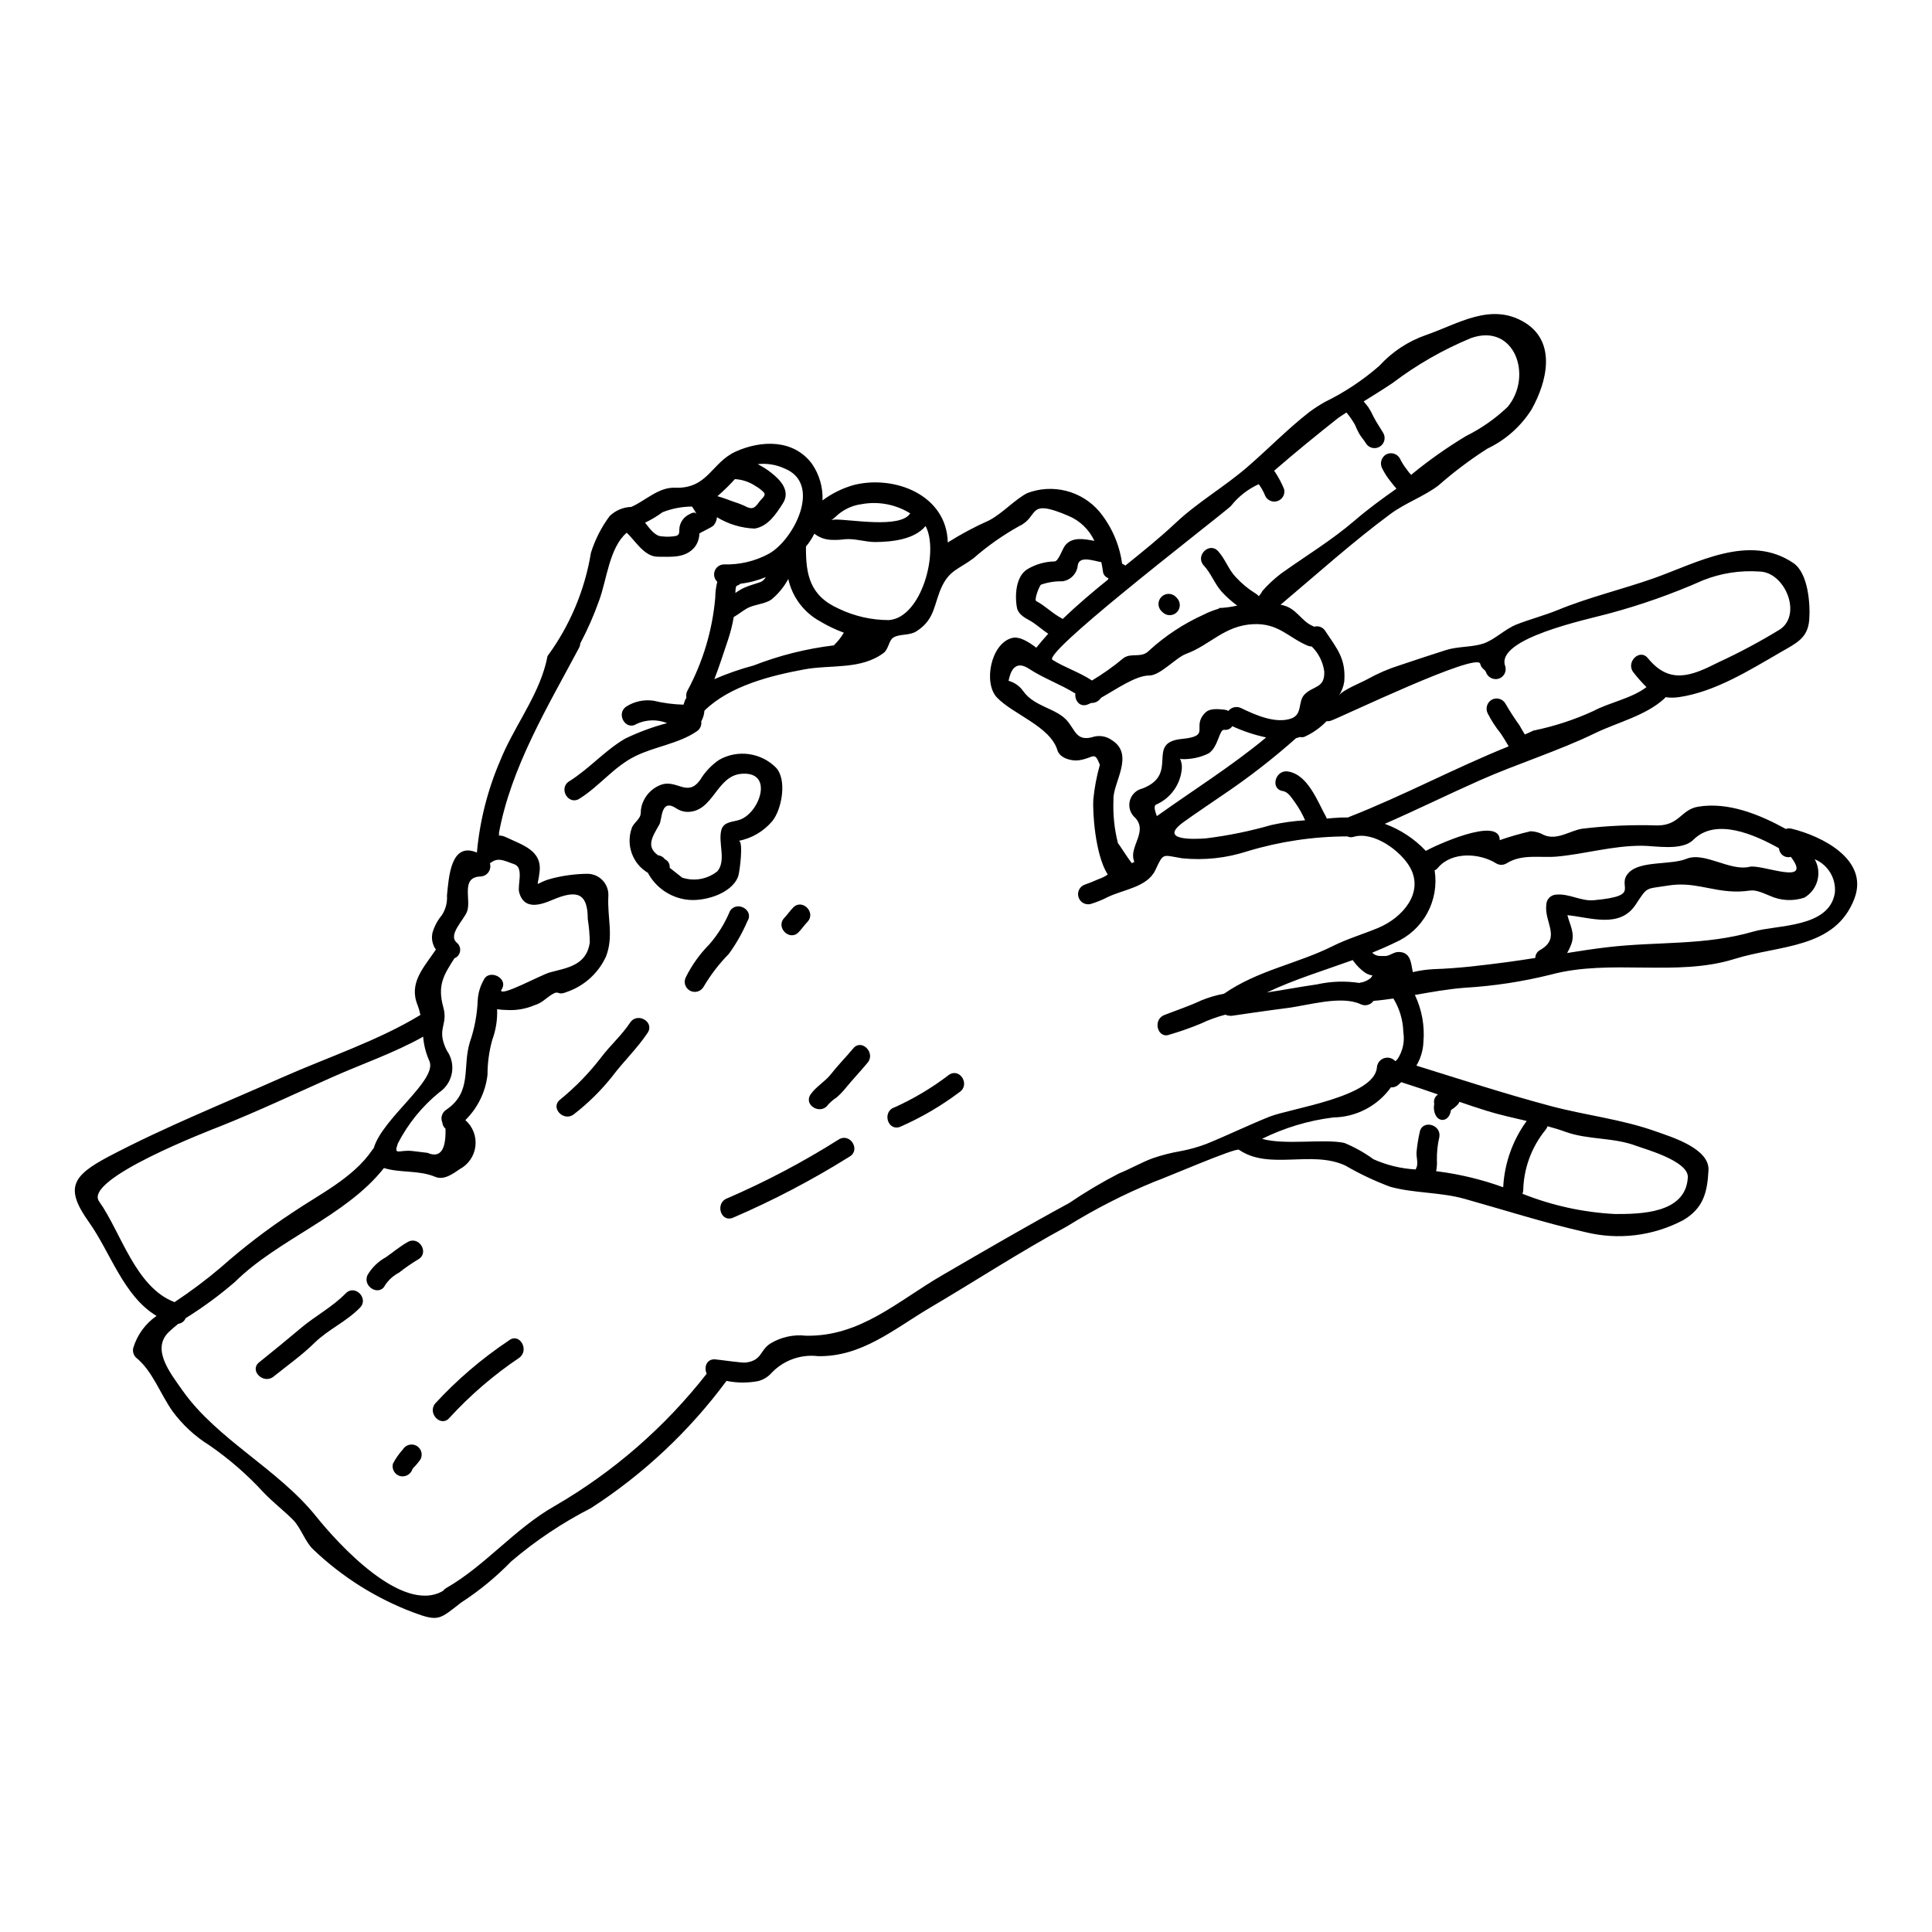 <?xml version="1.0" encoding="UTF-8"?>
<!-- Uploaded to: ICON Repo, www.svgrepo.com, Generator: ICON Repo Mixer Tools -->
<svg fill="#000000" width="800px" height="800px" version="1.1" viewBox="144 144 512 512" xmlns="http://www.w3.org/2000/svg">
 <g>
  <path d="m435.47 346.66c-1.496-3.777-1.52-1.773-5.555-1.18-1.914 0.281-5.062-0.539-5.688-2.66-1.871-6.297-11.809-9.535-16.023-13.969-3.641-3.824-1.656-14.23 3.938-15.77 2.008-0.535 4.434 1.004 6.484 2.566 1.027-1.258 2.055-2.496 3.172-3.707-1.77-1.121-3.238-2.613-5.117-3.617-1.211-0.629-2.82-1.652-3.148-3.125-0.652-3.215-0.395-8.629 2.891-10.445h-0.004c2.137-1.242 4.555-1.918 7.023-1.969 1.098 0 2.051-3.312 2.894-4.328 1.891-2.238 4.969-1.633 7.695-1.121h-0.004c-1.395-3.008-3.867-5.379-6.926-6.648-11.098-4.754-7.602 0.164-12.918 2.684-4.34 2.41-8.414 5.273-12.152 8.535-3.844 2.891-6.203 3.125-8.266 7.207-2.336 4.664-1.75 8.859-6.809 12.125-1.969 1.309-4.574 0.652-6.25 1.746-1.145 0.723-1.238 3.059-2.519 4.035-6.043 4.527-13.926 3.082-20.949 4.359-8.906 1.633-19.895 4.383-26.562 10.961l-0.004 0.008c-0.062 0.988-0.352 1.953-0.836 2.82 0.152 1.035-0.309 2.062-1.18 2.637-4.852 3.309-11.102 4.012-16.328 6.602-5.621 2.754-9.469 7.953-14.789 11.266-2.941 1.844-5.621-2.797-2.703-4.617 5.34-3.336 9.352-8.094 14.789-11.289 3.578-1.738 7.32-3.121 11.168-4.129-2.609-1.051-5.539-0.977-8.09 0.207-2.894 1.914-5.578-2.727-2.707-4.617h-0.004c2.137-1.348 4.684-1.895 7.184-1.535 2.609 0.629 5.273 0.98 7.957 1.051 0.117-0.352 0.23-0.676 0.352-1.027h-0.004c0.098-0.285 0.242-0.551 0.422-0.789-0.125-0.613-0.043-1.254 0.234-1.816 4.133-7.648 6.656-16.062 7.41-24.723 0.012-1.426 0.191-2.84 0.535-4.223-0.793-0.738-1.055-1.887-0.664-2.894 0.391-1.012 1.355-1.684 2.438-1.699 4.148 0.125 8.25-0.848 11.895-2.824 6.578-3.613 14.273-18.562 4.106-22.621-2.215-1.012-4.664-1.398-7.082-1.121 1.285 0.625 2.5 1.395 3.617 2.289 2.426 1.891 5.176 4.805 3.078 8.094-1.82 2.848-3.938 6.113-7.512 6.691v-0.004c-3.519-0.137-6.949-1.172-9.957-3.012-0.066 0.777-0.359 1.516-0.844 2.129-0.488 0.605-3.82 2.004-3.82 2.234-0.023 1.312-0.473 2.582-1.285 3.617-2.473 2.918-6.207 2.496-9.703 2.496-3.617 0-5.949-4.199-8.266-6.367-4.617 3.969-5.269 12.453-7.324 18.008v-0.004c-1.383 3.898-3.051 7.688-4.988 11.336-0.023 0.414-0.133 0.816-0.328 1.18-8.207 15.438-18.074 31.672-21.254 49.254 0.07 0 0.117-0.02 0.188-0.02v0.004c-0.078 0.16-0.164 0.312-0.258 0.465 0.68 0.012 1.352 0.172 1.969 0.469 4.359 2.074 9.539 3.496 8.91 9.117-0.539 4.875-1.574 3.106 3.008 1.891v-0.004c3.09-0.816 6.269-1.254 9.469-1.305 1.57-0.047 3.09 0.566 4.184 1.699 1.094 1.129 1.656 2.668 1.555 4.238-0.305 5.691 1.469 10.594-0.629 16-2.031 4.414-5.781 7.801-10.379 9.375-3.242 1.332-1.355-1.492-5.809 2.008-0.812 0.688-1.758 1.203-2.777 1.516-2.309 0.977-4.816 1.406-7.32 1.258-0.859-0.008-1.715-0.078-2.566-0.207 0.113 2.789-0.332 5.57-1.305 8.188-0.824 2.992-1.242 6.082-1.238 9.184-0.523 4.562-2.598 8.801-5.875 12.016 1.969 1.715 2.969 4.285 2.672 6.879-0.293 2.594-1.844 4.879-4.144 6.109-1.746 1.18-4.172 3.031-6.484 2.051-4.434-1.844-9.191-0.98-13.617-2.336-10.027 12.738-27.988 18.82-39.438 30.133v0.004c-4.113 3.555-8.496 6.781-13.113 9.652-0.332 0.824-1.086 1.395-1.969 1.496-0.84 0.695-1.68 1.398-2.473 2.144-4.723 4.57 0.305 10.82 3.707 15.648 9.168 12.918 25.191 20.641 35.309 33.234 5.852 7.297 22.828 25.977 33.586 19.773l0.004 0.004c0.238-0.309 0.531-0.566 0.863-0.766 10.402-5.949 18.105-15.695 28.781-21.762 15.543-9.004 29.215-20.902 40.277-35.055-0.789-1.652-0.043-3.988 2.262-3.801 1.703 0.164 7.184 0.98 8.094 0.844 4.328-0.559 3.731-3.219 6.438-4.992v-0.004c2.836-1.75 6.18-2.496 9.488-2.121 14.395 0.305 24.328-9.168 36.059-15.977 11.242-6.535 22.273-12.969 33.703-19.172h0.004c4.231-2.871 8.629-5.488 13.176-7.836 3.031-1.211 6.016-2.965 9.023-4.059 2.344-0.801 4.746-1.414 7.184-1.84 2.379-0.434 4.715-1.082 6.977-1.938 5.633-2.285 11.102-4.961 16.754-7.223 5.551-2.215 27.895-5.223 28.453-13.082 0.094-1.117 0.844-2.066 1.906-2.418 1.062-0.352 2.234-0.035 2.973 0.805 0.23-0.184 0.441-0.395 0.625-0.629 1.363-2.094 1.898-4.617 1.496-7.082-0.082-3.152-0.988-6.223-2.637-8.91-1.746 0.254-3.5 0.488-5.269 0.629v0.004c-0.766 1.09-2.207 1.465-3.406 0.883-5.156-2.426-14.039 0.352-19.594 1.027-5.336 0.676-14.621 2.051-14.621 2.051-0.566 0.008-1.129-0.094-1.656-0.301-2.266 0.59-4.469 1.395-6.578 2.402-2.668 1.098-5.391 2.055-8.16 2.867-3.219 1.258-4.598-3.938-1.426-5.176 3.332-1.309 6.578-2.363 9.84-3.898 1.926-0.785 3.926-1.371 5.973-1.746 9.055-6.273 19.285-7.871 28.848-12.641 3.731-1.891 8.164-3.191 12.105-4.848 6.227-2.613 12.176-9.191 8.348-16.023-2.426-4.328-9.633-9.656-14.957-8.07v-0.004c-0.547 0.18-1.141 0.137-1.656-0.117-8.969 0.02-17.883 1.344-26.469 3.938-5.578 1.82-11.48 2.457-17.32 1.863-5.293-0.867-4.871-1.574-7.086 3.148-2.168 4.547-8.512 5.117-12.668 7.16h0.004c-1.445 0.746-2.961 1.355-4.523 1.82-1.402 0.324-2.816-0.516-3.199-1.906-0.383-1.391 0.402-2.836 1.777-3.273 1.188-0.406 2.356-0.871 3.496-1.398 0.887-0.293 1.727-0.711 2.496-1.234-3.43-5.438-4.012-16.863-3.824-19.848v-0.004c0.305-3.129 0.891-6.231 1.746-9.258zm153.37-17.902c-1.145 0.172-2.309 0.172-3.453 0-0.117 0.172-0.262 0.324-0.418 0.465-4.969 4.481-12.27 6.184-18.215 9.055-9.84 4.781-20.641 8.098-30.699 12.57-8.395 3.731-16.648 7.789-25.074 11.477h-0.004c4.137 1.508 7.863 3.965 10.883 7.172 1.793-1.074 19.613-9.445 19.59-2.848h-0.004c2.691-0.941 5.434-1.73 8.211-2.363 1.23 0.051 2.434 0.395 3.5 1.004 3.5 1.516 6.902-1.18 10.168-1.676 6.594-0.789 13.234-1.078 19.871-0.863 5.902 0 6.273-4.219 10.844-4.969 7.953-1.309 16.184 2.031 23.223 5.902 0.496-0.176 1.031-0.199 1.539-0.066 8.07 1.969 20.504 8.184 16.652 18.473-5.062 13.434-19.941 12.312-31.793 16.043-15.352 4.805-32.816-0.09-48.602 4.129h0.004c-7.504 1.875-15.16 3.047-22.883 3.5-4.504 0.352-8.863 1.141-13.227 1.914l0.004-0.004c1.852 3.887 2.633 8.191 2.262 12.48-0.09 2.203-0.734 4.352-1.863 6.25 11.848 3.684 23.484 7.477 35.496 10.684 9.516 2.543 18.844 3.477 28.199 6.832 3.684 1.332 14.016 4.383 13.715 10.195-0.305 5.902-1.352 10.121-6.785 13.293l-0.008-0.004c-7.941 4.168-17.133 5.277-25.84 3.125-10.73-2.426-21.434-5.852-32-8.816-6.484-1.82-13.363-1.445-19.754-3.215-4.106-1.539-8.078-3.418-11.871-5.621-9.023-4.152-20.105 1.352-28.176-4.176-0.887-0.605-19.453 7.438-22.414 8.465-8.043 3.297-15.797 7.262-23.18 11.848-12.363 6.691-24.141 14.391-36.246 21.527-9.422 5.551-18.105 13.105-29.738 12.852h0.004c-4.664-0.547-9.305 1.18-12.477 4.641-0.906 0.957-2.062 1.637-3.336 1.969-2.781 0.531-5.641 0.516-8.418-0.051-9.84 13.305-22 24.719-35.898 33.703-7.574 3.871-14.672 8.617-21.152 14.133-4.008 4.133-8.469 7.801-13.301 10.93-5.691 4.434-5.902 5.117-12.664 2.59-9.84-3.715-18.836-9.371-26.449-16.629-2.168-1.969-3.309-5.758-5.34-7.836-2.519-2.543-5.406-4.723-7.871-7.32h-0.004c-4.285-4.672-9.082-8.848-14.293-12.453-3.832-2.367-7.172-5.449-9.84-9.074-3.242-4.574-5.316-10.73-9.68-14.23-0.688-0.68-0.957-1.68-0.703-2.613 1.043-3.418 3.211-6.387 6.152-8.418-8.77-5.246-12.246-16.926-17.938-24.883-6.41-9.004-4.453-12.223 5.25-17.355 14.957-7.871 30.41-14.039 45.875-20.918 11.965-5.316 25.586-9.797 36.734-16.605h0.004c-0.176-0.891-0.426-1.766-0.75-2.613-2.402-5.875 1.633-9.934 4.852-14.715l0.004-0.004c-0.938-1.297-1.262-2.941-0.891-4.5 0.496-1.68 1.332-3.246 2.453-4.594 1.02-1.543 1.504-3.379 1.371-5.227 0.492-4.894 1.004-14.32 7.93-11.383h0.004c0.762-8.438 2.863-16.703 6.227-24.484 3.195-7.953 8.977-15.625 11.496-23.723 0.41-1.258 0.738-2.543 0.98-3.844 5.949-8.102 9.895-17.492 11.52-27.406 1.102-3.504 2.781-6.797 4.977-9.738 1.543-1.48 3.578-2.336 5.715-2.402 3.731-1.633 7.207-5.246 11.543-5.086 8.77 0.352 9.68-6.668 16.137-9.586 6.578-2.965 15.227-3.406 20.195 3.242l0.004 0.004c1.961 2.844 2.941 6.25 2.797 9.703 2.484-1.852 5.285-3.234 8.266-4.082 10.82-2.731 24.652 2.633 24.93 15.227 3.496-2.211 7.152-4.164 10.934-5.84 3.664-1.938 6.691-5.438 10.102-7.231 3.301-1.266 6.91-1.473 10.336-0.602 3.426 0.871 6.496 2.781 8.789 5.469 3.266 3.969 5.356 8.766 6.043 13.855 0.312 0.102 0.605 0.258 0.859 0.465 4.594-3.684 9.145-7.367 13.34-11.309 6.019-5.644 12.898-9.516 19.102-14.906 5.598-4.848 10.52-9.957 16.328-14.484 1.312-0.965 2.684-1.855 4.106-2.656 5.203-2.539 10.051-5.754 14.414-9.562 3.371-3.703 7.609-6.508 12.34-8.16 8.508-2.918 17.277-8.816 26.238-3.312 8.488 5.223 5.828 15.793 1.793 23v-0.004c-2.836 4.508-6.898 8.113-11.707 10.398-4.574 2.922-8.914 6.188-12.988 9.773-3.938 2.965-8.66 4.574-12.668 7.512-10.145 7.512-19.52 15.977-29.172 24.094 4.289 0.699 5.269 4.328 8.699 5.715v-0.004c0.066 0.031 0.129 0.07 0.184 0.121 1.129-0.348 2.348 0.109 2.965 1.117 3.125 4.723 5.481 7.277 5.039 13.34-0.18 1.363-0.676 2.664-1.449 3.801 0.934-1.492 6.043-3.477 7.676-4.41 2.711-1.508 5.57-2.734 8.531-3.66 4.062-1.355 8.121-2.727 12.203-4.012 3.238-1.004 6.762-0.723 9.77-1.68 3.008-0.957 5.785-3.844 8.887-5.086 3.57-1.398 7.301-2.363 10.844-3.797 8.375-3.453 17.121-5.484 25.633-8.488 11.414-4.059 25.285-11.965 36.969-3.969 3.871 2.66 4.481 10.871 4.152 15.043-0.395 4.852-3.43 6.16-7.559 8.539-8.191 4.738-17.449 10.566-27.059 11.93zm41.414 51.883c0.375-3.828-1.793-7.449-5.34-8.93 2.019 3.566 0.805 8.09-2.727 10.168-3.008 1.008-6.285 0.836-9.168-0.488-5.598-2.426-4.242-0.957-9.586-1.141-6.109-0.188-10.867-2.637-17.32-1.574-6.227 1-5.383 0.137-8.66 5.082-4.199 6.344-11.918 3.387-18.074 2.773 0.629 2.543 2.121 4.828 1.004 7.746h0.004c-0.293 0.789-0.652 1.551-1.074 2.281 3.57-0.582 7.113-1.117 10.73-1.539 13.383-1.574 25.633-0.371 38.738-4.172 6.156-1.789 19.984-0.898 21.473-10.207zm-22.621-6.926c3.238-0.789 16.977 5.273 10.961-2.633h0.004c-0.867 0.234-1.797-0.016-2.43-0.656-0.422-0.441-0.676-1.02-0.719-1.633-6.512-3.637-16.746-8.188-22.695-2.238-3.031 3.035-10.145 1.574-13.664 1.574-7.871 0-14.883 2.168-22.484 2.871-4.574 0.395-9.238-0.789-13.383 1.82v-0.004c-0.836 0.492-1.871 0.492-2.703 0-4.359-2.754-11.734-3.215-15.418 1.121-0.242 0.309-0.555 0.555-0.91 0.723 0.625 3.906-0.07 7.91-1.977 11.375-1.902 3.469-4.91 6.203-8.539 7.773-1.969 0.957-3.969 1.82-6.019 2.66 0.957 0.98 1.891 0.887 3.406 0.887 1.211 0 2.262-1.074 3.543-1.074 3.285 0 3.309 2.918 3.801 5.34 1.828-0.43 3.695-0.691 5.574-0.789 6.648-0.211 13.035-1.027 19.637-1.891 2.426-0.328 4.852-0.699 7.254-1.074 0-0.895 0.508-1.715 1.305-2.121 5.621-3.219 1.023-7.277 1.609-11.988 0.039-1.465 1.219-2.641 2.68-2.68 3.406-0.305 6.531 1.793 9.887 1.492 13.227-1.211 5.621-3.637 9.375-7.391 3.129-3.125 11.02-1.891 15.23-3.594 4.738-1.93 11.504 3.363 16.684 2.129zm8.094-62.926c5.902-3.988 1.309-15.18-5.438-15.324h0.004c-5.098-0.363-10.211 0.426-14.957 2.312-8.102 3.59-16.469 6.547-25.027 8.84-5.598 1.539-30.273 6.602-27.383 13.992 0.391 1.422-0.441 2.891-1.863 3.285-1.422 0.355-2.875-0.465-3.305-1.863-0.117-0.324-0.535-0.629-0.789-0.863h0.004c-0.355-0.34-0.598-0.777-0.699-1.258-0.789-3.215-36.711 14.086-39.535 15.066h0.004c-0.379 0.137-0.781 0.188-1.18 0.141-1.664 1.73-3.641 3.129-5.824 4.125-0.395 0.152-0.824 0.176-1.234 0.07-0.336 0.125-0.68 0.227-1.027 0.305-6.172 5.488-12.711 10.555-19.566 15.16-3.406 2.363-6.879 4.641-10.234 7.066-6.856 4.945 2.562 4.598 5.973 4.328 5.828-0.723 11.59-1.898 17.234-3.523 2.953-0.66 5.957-1.082 8.98-1.258-0.719-1.664-1.613-3.246-2.664-4.723-0.863-1.121-1.746-2.797-3.262-3.031-3.406-0.562-1.969-5.738 1.422-5.18 5.293 0.863 7.836 8.023 10.051 12.012 0.082 0.148 0.152 0.305 0.211 0.465 0.516-0.047 1.027-0.07 1.574-0.137 1.344-0.125 2.695-0.18 4.047-0.16l0.281-0.137c14.438-5.644 27.945-12.945 42.285-18.707-0.676-1.18-1.379-2.363-2.125-3.453h-0.004c-1.305-1.613-2.438-3.356-3.383-5.199-0.699-1.281-0.281-2.887 0.957-3.66 0.617-0.363 1.352-0.465 2.043-0.285 0.688 0.18 1.281 0.625 1.641 1.242 1.148 1.988 2.391 3.918 3.734 5.781 0.445 0.816 0.934 1.633 1.426 2.426 0.766-0.328 1.516-0.652 2.262-1.023 5.473-1.117 10.801-2.856 15.879-5.18 4.383-2.332 10.102-3.309 14.086-6.344h0.004c-1.223-1.219-2.367-2.512-3.43-3.871-2.168-2.66 1.609-6.488 3.801-3.801 5.734 7.023 11.473 4.781 18.703 1.094h0.004c5.606-2.59 11.059-5.504 16.324-8.73zm-24.438 145.21c0.23-4.363-11.711-7.582-13.574-8.305-6.133-2.332-12.805-1.574-18.797-3.731-1.574-0.582-3.195-1.051-4.801-1.492h-0.004c-0.129 0.387-0.336 0.742-0.605 1.047-3.664 4.531-5.715 10.152-5.836 15.977-0.027 0.297-0.098 0.586-0.207 0.863 7.828 3.125 16.117 4.941 24.539 5.371 6.457 0 18.793-0.027 19.285-9.73zm-47.746-204.17c6.766-8.164 1.867-22.32-9.703-18.238h0.004c-7.414 3.066-14.406 7.07-20.805 11.918-2.496 1.68-5.062 3.262-7.652 4.871 0.395 0.516 0.844 0.98 1.211 1.496h0.004c0.508 0.793 0.961 1.617 1.355 2.473 0.789 1.574 1.727 2.891 2.613 4.383 0.746 1.277 0.316 2.918-0.961 3.664-1.273 0.746-2.914 0.316-3.66-0.961-0.535-0.887-1.258-1.633-1.77-2.543h-0.004c-0.414-0.766-0.785-1.555-1.117-2.359-0.652-1.137-1.402-2.215-2.238-3.219-0.699 0.469-1.426 0.934-2.121 1.402-5.785 4.57-11.5 9.234-17.074 14.062 0.156 0.125 0.281 0.285 0.371 0.465 0.906 1.391 1.68 2.867 2.312 4.406 0.324 1.398-0.516 2.801-1.898 3.184-1.383 0.383-2.82-0.395-3.258-1.762-0.422-0.977-0.949-1.898-1.574-2.758-2.867 1.309-5.387 3.273-7.344 5.742-0.539 0.699-16.023 12.668-29.152 23.461-10.355 8.512-19.242 16.328-18.215 17.32 3.477 2.168 7.086 3.238 10.516 5.512l-0.004-0.004c2.934-1.754 5.723-3.734 8.34-5.93 2.168-1.574 4.801 0.207 6.926-2.121h0.004c4.238-3.852 9.055-7.016 14.27-9.379 1.332-0.672 2.723-1.219 4.152-1.633-0.043-0.039-0.086-0.086-0.117-0.141 1.656-0.062 3.305-0.281 4.922-0.652-1.504-1.094-2.894-2.336-4.148-3.707-1.867-2.121-2.797-4.871-4.723-6.926-2.336-2.539 1.445-6.34 3.797-3.797 1.914 2.098 2.777 4.922 4.723 6.922v-0.004c1.543 1.68 3.309 3.137 5.25 4.332 0.312 0.18 0.59 0.414 0.816 0.695 0.383-0.418 0.707-0.887 0.957-1.398 1.5-1.699 3.164-3.246 4.965-4.617 6.625-4.723 13.32-8.746 19.547-14.086 3.5-3.012 7.231-5.738 11.02-8.398-0.512-0.559-1-1.18-1.492-1.82h0.004c-0.891-1.086-1.656-2.266-2.285-3.519-0.703-1.285-0.289-2.902 0.953-3.688 1.285-0.742 2.926-0.316 3.688 0.957 0.512 1.062 1.137 2.062 1.867 2.988 0.34 0.52 0.738 1.004 1.18 1.445 0.094-0.109 0.195-0.211 0.305-0.305 4.504-3.676 9.266-7.027 14.246-10.027 4.035-2 7.742-4.602 11-7.707zm-1.18 206.82c0.324-6.34 2.488-12.453 6.227-17.586-3.566-0.84-7.16-1.609-10.66-2.703-2.402-0.746-4.777-1.539-7.16-2.363h0.004c-0.148 0.332-0.355 0.633-0.605 0.891-0.496 0.484-1.047 0.914-1.637 1.281-0.535 3.754-4.547 3.5-4.547-0.84h0.004c0.016-0.266 0.047-0.527 0.094-0.789-0.23-0.957 0.172-1.957 1-2.492-3.238-1.121-6.484-2.238-9.75-3.266-0.23 0.23-0.465 0.445-0.719 0.676h-0.004c-0.535 0.508-1.266 0.762-2.004 0.699-3.539 4.938-9.211 7.898-15.285 7.981-6.562 0.812-12.945 2.731-18.871 5.668 6.137 1.727 16.328-0.07 21.785 1.074h0.004c2.746 1.125 5.344 2.582 7.742 4.332 3.531 1.578 7.328 2.496 11.191 2.703 0.047-0.16 0.109-0.316 0.191-0.465 0.535-1.051-0.047-2.871 0.023-4.039 0.168-1.824 0.457-3.641 0.859-5.43 0.699-3.383 5.852-1.969 5.176 1.422-0.461 1.977-0.672 4.008-0.629 6.039 0.062 0.992-0.008 1.988-0.207 2.965 0.207 0 0.395 0 0.582 0.043 5.871 0.766 11.645 2.172 17.211 4.188zm-35.062-55.508 0.422-0.629v-0.004c-0.688-0.098-1.348-0.344-1.938-0.719-1.223-0.859-2.285-1.926-3.148-3.148l-0.141-0.211c-7.625 2.754-15.461 5.117-22.762 8.586 4.383-0.652 8.887-1.516 13.297-2.144v-0.004c3.684-0.816 7.484-0.945 11.215-0.375 0.223-0.094 0.461-0.148 0.703-0.16 0.863-0.211 1.672-0.617 2.352-1.191zm-17.562-75.125c2.383-2.363 5.363-1.574 5.203-6.062v0.004c-0.336-2.516-1.504-4.848-3.312-6.625-0.344 0-0.684-0.066-1.004-0.191-5.117-2.098-7.719-6.016-14.434-5.734-7.676 0.328-11.453 5.512-17.844 7.871-2.684 0.957-6.859 5.734-9.75 5.734-3.594 0-8.539 3.5-12.828 5.922l0.004 0.004c-0.562 0.879-1.547 1.395-2.59 1.355-0.352 0.164-0.676 0.281-0.98 0.422-2.121 0.789-3.43-1.145-3.219-2.918-3.844-2.426-8.418-4.012-12.27-6.555-4.824-3.172-5.293 3.219-5.457 3.172 1.578 0.43 2.953 1.395 3.894 2.731 3.012 4.246 8.84 4.504 11.711 7.93 2.098 2.473 2.426 5.293 6.438 4.328 1.801-0.652 3.809-0.371 5.359 0.75 6.16 3.844 0.164 11.414 0.422 15.766v-0.004c-0.172 3.887 0.227 7.777 1.184 11.547 0.141 0 2.453 3.777 3.688 5.293 0.203-0.133 0.422-0.238 0.648-0.324-0.043-0.141-0.066-0.262-0.137-0.445-1.211-3.66 3.777-7.606 0.375-11.266l-0.004 0.004c-1.285-1.105-1.84-2.84-1.43-4.484 0.41-1.641 1.715-2.914 3.367-3.281 9.957-3.871 0.648-12.152 10.375-13.129 8.117-0.789 2.406-3.125 6.273-6.977 1.234-1.234 3.477-0.934 5.016-0.789 0.383 0.039 0.758 0.152 1.098 0.328 0.809-1.004 2.203-1.312 3.359-0.746 3.707 1.793 9.145 4.242 13.32 2.754 3.082-1.133 1.637-4.492 3.523-6.383zm-10.191 11.414h0.004c-3.098-0.656-6.109-1.66-8.984-2.984-0.461 0.711-1.305 1.086-2.144 0.953-1.352-0.113-1.516 4.504-4.106 6.25v0.004c-2.231 1.09-4.699 1.613-7.184 1.52-0.145-0.016-0.285-0.059-0.418-0.121 0.363 0.781 0.531 1.637 0.488 2.496-0.293 4.269-2.949 8.012-6.879 9.703-0.629 0.395-0.254 1.656 0.254 3.031 9.566-6.84 19.898-13.301 28.973-20.859zm-41.91-41.848c0.023-0.117 0.066-0.234 0.09-0.375l0.004 0.004c-0.812-0.25-1.387-0.973-1.445-1.82-0.117-0.82-0.254-1.609-0.422-2.406-2.191-0.395-5.828-1.793-6.25 0.844-0.207 2.16-1.863 3.902-4.012 4.219-1.941-0.047-3.879 0.254-5.715 0.887-0.441 0.254-1.891 4.035-1.281 4.359 2.496 1.309 4.383 3.363 6.859 4.621 0.062 0.023 0.117 0.066 0.16 0.117 3.805-3.66 7.859-7.09 12.012-10.449zm-58.105 10.75c8.723-0.605 13.383-18.191 9.75-24.93-2.918 3.543-8.793 4.219-13.383 4.242-2.66 0-5.269-0.98-7.977-0.742-1.223 0.168-2.457 0.223-3.688 0.16-1.613-0.059-3.164-0.633-4.43-1.633-0.551 1.133-1.23 2.195-2.027 3.172-0.07 0.066-0.133 0.137-0.188 0.211-0.066 7.367 0.934 13.082 8.77 16.531h-0.004c4.117 1.965 8.617 2.984 13.176 2.988zm-14.289-26.633c3.777-0.16 17.375 2.496 19.965-1.652v-0.004c-3.82-2.367-8.379-3.242-12.805-2.449-2.66 0.336-5.133 1.543-7.039 3.426-1.148 1.074-1.574 0.75-0.121 0.68zm-0.184 33.234c1-0.965 1.859-2.062 2.562-3.262-2.188-0.805-4.297-1.812-6.297-3.012-4.297-2.348-7.367-6.438-8.422-11.219-1.113 2.059-2.609 3.891-4.406 5.391-1.77 1.309-4.664 1.309-6.621 2.449-1.18 0.676-2.238 1.574-3.43 2.238-0.352 2.078-0.867 4.129-1.543 6.129-1.211 3.594-2.281 6.977-3.59 10.332h0.004c3.363-1.457 6.832-2.664 10.379-3.613 6.844-2.668 13.996-4.461 21.293-5.34 0.023-0.023 0.047-0.055 0.07-0.094zm-19.848-37.945c0.652-0.887 1.844-1.609 1.258-2.449-0.68-0.699-1.461-1.297-2.309-1.773-1.609-1.07-3.481-1.691-5.41-1.793-1.445 1.598-2.988 3.109-4.621 4.523 1.426 0.395 2.754 0.91 4.223 1.445v-0.004c0.938 0.297 1.855 0.641 2.758 1.027 2.328 1.309 2.91 0.656 4.102-0.977zm0.422 21.227h-0.004c0.559-0.281 1.016-0.73 1.305-1.285-2.129 0.902-4.371 1.488-6.668 1.75-0.281 0.234-0.605 0.418-0.957 0.535-0.328 0.094-0.422 0.957-0.422 1.938v-0.004c0.73-0.539 1.512-1.008 2.336-1.395 1.469-0.656 2.938-1.004 4.406-1.539zm-18.965-17.914c0.699-0.395 1.609-0.844 2.008 0.137-0.355-0.77-0.789-1.504-1.285-2.191-2.676 0.012-5.324 0.516-7.812 1.496-1.453 1.074-3.008 2.004-4.641 2.773 1.305 1.629 2.656 3.637 4.594 3.637 1.234 0.141 2.484 0.094 3.707-0.141 1.027-0.371 0.699-1.328 0.816-2.168 0.223-1.543 1.203-2.875 2.613-3.543zm-26.371 113.54c-0.02-2.094-0.199-4.184-0.535-6.25 0-6.879-2.754-7.953-9.422-5.086-3.356 1.449-7.477 2.59-8.746-1.969-0.535-1.914 1.281-6.512-1.234-7.477-3.332-1.234-4.457-1.844-6.531-0.281h-0.004c0.246 0.801 0.105 1.672-0.379 2.356-0.48 0.684-1.254 1.105-2.09 1.145-5.41 0.164-2.383 6.18-3.594 9.305-0.887 2.309-5.176 6.184-2.68 8.266h-0.004c0.656 0.543 0.977 1.395 0.844 2.238s-0.703 1.551-1.496 1.867c-2.848 4.457-4.57 7.113-2.941 13.012 1.332 4.852-1.969 5.578 0.91 11.414 1.242 1.73 1.73 3.891 1.352 5.984-0.375 2.098-1.586 3.949-3.356 5.137-4.535 3.695-8.262 8.289-10.945 13.492-1.234 3.5 0.305 1.574 4.012 2.055 1.281 0.137 2.543 0.305 3.824 0.465 3.336 1.449 4.93-0.68 4.777-6.387l0.004-0.004c-0.488-0.41-0.793-0.996-0.84-1.633-0.535-1.207-0.121-2.629 0.98-3.359 7.023-4.723 4.266-11.242 6.297-17.914v0.004c1.242-3.594 1.949-7.352 2.098-11.152 0.109-1.875 0.648-3.703 1.574-5.34 1.379-3.148 6.949-0.441 4.617 2.707v0.023c0 1.723 10.543-4.106 12.922-4.758 4.445-1.211 9.668-1.773 10.578-7.859zm-57.266 54.457c2.309-8.023 17.164-18.168 14.715-23.223-0.895-2.004-1.438-4.148-1.609-6.34-7.625 4.289-16.348 7.273-24.254 10.797-9.797 4.359-19.453 8.93-29.41 12.898-2.797 1.117-36.48 13.992-32.207 19.965 5.781 8.117 9.609 22.762 19.988 26.684v-0.004c4.258-2.816 8.348-5.879 12.242-9.18 5.945-5.269 12.258-10.109 18.895-14.48 7.207-4.898 16.211-9.238 21.203-16.586 0.121-0.195 0.266-0.375 0.438-0.531z"/>
  <path d="m455.92 302.51c1.004 1.051 0.984 2.707-0.043 3.734s-2.688 1.047-3.734 0.043c-0.137-0.117-0.254-0.254-0.395-0.375v0.004c-1-1.059-0.977-2.719 0.051-3.746 1.027-1.031 2.688-1.055 3.746-0.059 0.117 0.141 0.262 0.273 0.375 0.398z"/>
  <path d="m395.54 428.8c2.941-1.867 5.621 2.777 2.703 4.644-4.883 3.68-10.184 6.769-15.785 9.211-3.289 1.098-4.688-4.082-1.445-5.176 5.16-2.32 10.039-5.231 14.527-8.68z"/>
  <path d="m370.12 421.83c2.215-2.66 5.996 1.18 3.801 3.801-1.914 2.305-3.988 4.477-5.875 6.785-0.715 0.883-1.504 1.703-2.363 2.449-0.828 0.527-1.578 1.164-2.234 1.891-1.938 2.82-6.578 0.16-4.644-2.703 1.473-2.148 3.848-3.387 5.438-5.438 1.82-2.336 3.965-4.481 5.879-6.785z"/>
  <path d="m366.39 445.9c3.035-1.68 5.738 2.961 2.707 4.641-9.891 6.188-20.238 11.605-30.953 16.211-3.262 1.18-4.641-3.988-1.445-5.176 10.289-4.445 20.215-9.684 29.691-15.676z"/>
  <path d="m354.19 384.52c2.383-2.496 6.18 1.309 3.777 3.801-0.816 0.863-1.492 1.867-2.332 2.727-2.363 2.496-6.184-1.309-3.777-3.801 0.816-0.863 1.492-1.867 2.332-2.727z"/>
  <path d="m349.55 347.34c3.148 3.148 1.633 11.242-0.91 14.297v-0.004c-2.277 2.691-5.402 4.523-8.859 5.199 1.309 0 0.234 8.375-0.16 9.422-1.703 4.688-9.352 6.832-13.777 6.137v0.004c-4.32-0.605-8.094-3.238-10.148-7.086-4.059-2.41-5.856-7.352-4.289-11.809 0.465-1.492 2.363-2.363 2.402-4.082-0.004-1.074 0.234-2.133 0.699-3.102 0.961-2.121 2.773-3.738 4.992-4.457 4.059-1.117 6.742 3.363 10.027-1.141 1.281-2.133 3.008-3.961 5.062-5.363 4.871-2.75 10.973-1.941 14.961 1.984zm-9.492 13.898c5.293-1.844 9.121-12.875 0.469-12.176-6.742 0.535-7.414 10.102-14.367 10.102-1.004-0.027-1.98-0.324-2.824-0.863-4.293-2.941-3.801 2.797-4.598 4.195-1.82 3.219-3.637 5.809-0.348 8.164h0.004c0.727 0.07 1.391 0.453 1.816 1.051 0.867 0.402 1.375 1.316 1.262 2.262 1.18 0.977 3.309 2.562 3.309 2.609 3.215 1.062 6.75 0.414 9.375-1.723 2.363-2.941 0.07-7.582 1.027-10.961 0.605-2.195 3.148-2.055 4.875-2.66z"/>
  <path d="m337.45 385.43c1.844-2.894 6.484-0.207 4.617 2.703l-0.004 0.004c-1.312 3.059-2.961 5.965-4.918 8.656-2.602 2.648-4.867 5.609-6.742 8.812-0.77 1.227-2.371 1.621-3.621 0.891-1.246-0.73-1.688-2.324-0.996-3.594 1.609-3.211 3.719-6.148 6.25-8.699 2.262-2.613 4.09-5.574 5.414-8.773z"/>
  <path d="m310.99 415c1.914-2.871 6.555-0.188 4.641 2.703-2.754 4.152-6.461 7.648-9.445 11.641v-0.004c-2.938 3.684-6.305 7.004-10.027 9.891-2.637 2.215-6.438-1.574-3.777-3.777l-0.004-0.004c4.035-3.273 7.672-7.008 10.844-11.121 2.43-3.246 5.555-5.973 7.769-9.328z"/>
  <path d="m278.93 499.19c2.754-2.078 5.434 2.562 2.703 4.617-6.769 4.551-12.98 9.891-18.496 15.902-2.191 2.684-5.973-1.117-3.801-3.777h-0.004c5.844-6.34 12.422-11.961 19.598-16.742z"/>
  <path d="m254.41 527.16c1.281 0.742 1.719 2.379 0.98 3.664-0.445 0.582-0.887 1.18-1.379 1.699-0.258 0.238-0.492 0.504-0.699 0.789-0.43 1.391-1.871 2.211-3.289 1.863-1.422-0.395-2.266-1.859-1.887-3.289 0.711-1.355 1.586-2.617 2.613-3.754 0.758-1.262 2.379-1.691 3.66-0.973z"/>
  <path d="m252.1 473.12c3.035-1.656 5.738 2.961 2.707 4.641h0.004c-1.762 1.059-3.453 2.227-5.062 3.5-1.488 0.773-2.758 1.91-3.684 3.309-1.496 3.102-6.137 0.395-4.644-2.703 1.152-1.957 2.812-3.57 4.805-4.664 1.938-1.332 3.809-2.941 5.875-4.082z"/>
  <path d="m235.61 486.76c2.426-2.496 6.203 1.309 3.801 3.777-3.594 3.707-8.418 5.762-12.059 9.328-3.332 3.289-7.231 6.019-10.867 8.957-2.68 2.121-6.508-1.633-3.801-3.801 3.664-2.941 7.301-5.902 10.891-8.934 3.875-3.312 8.469-5.664 12.035-9.328z"/>
 </g>
</svg>
